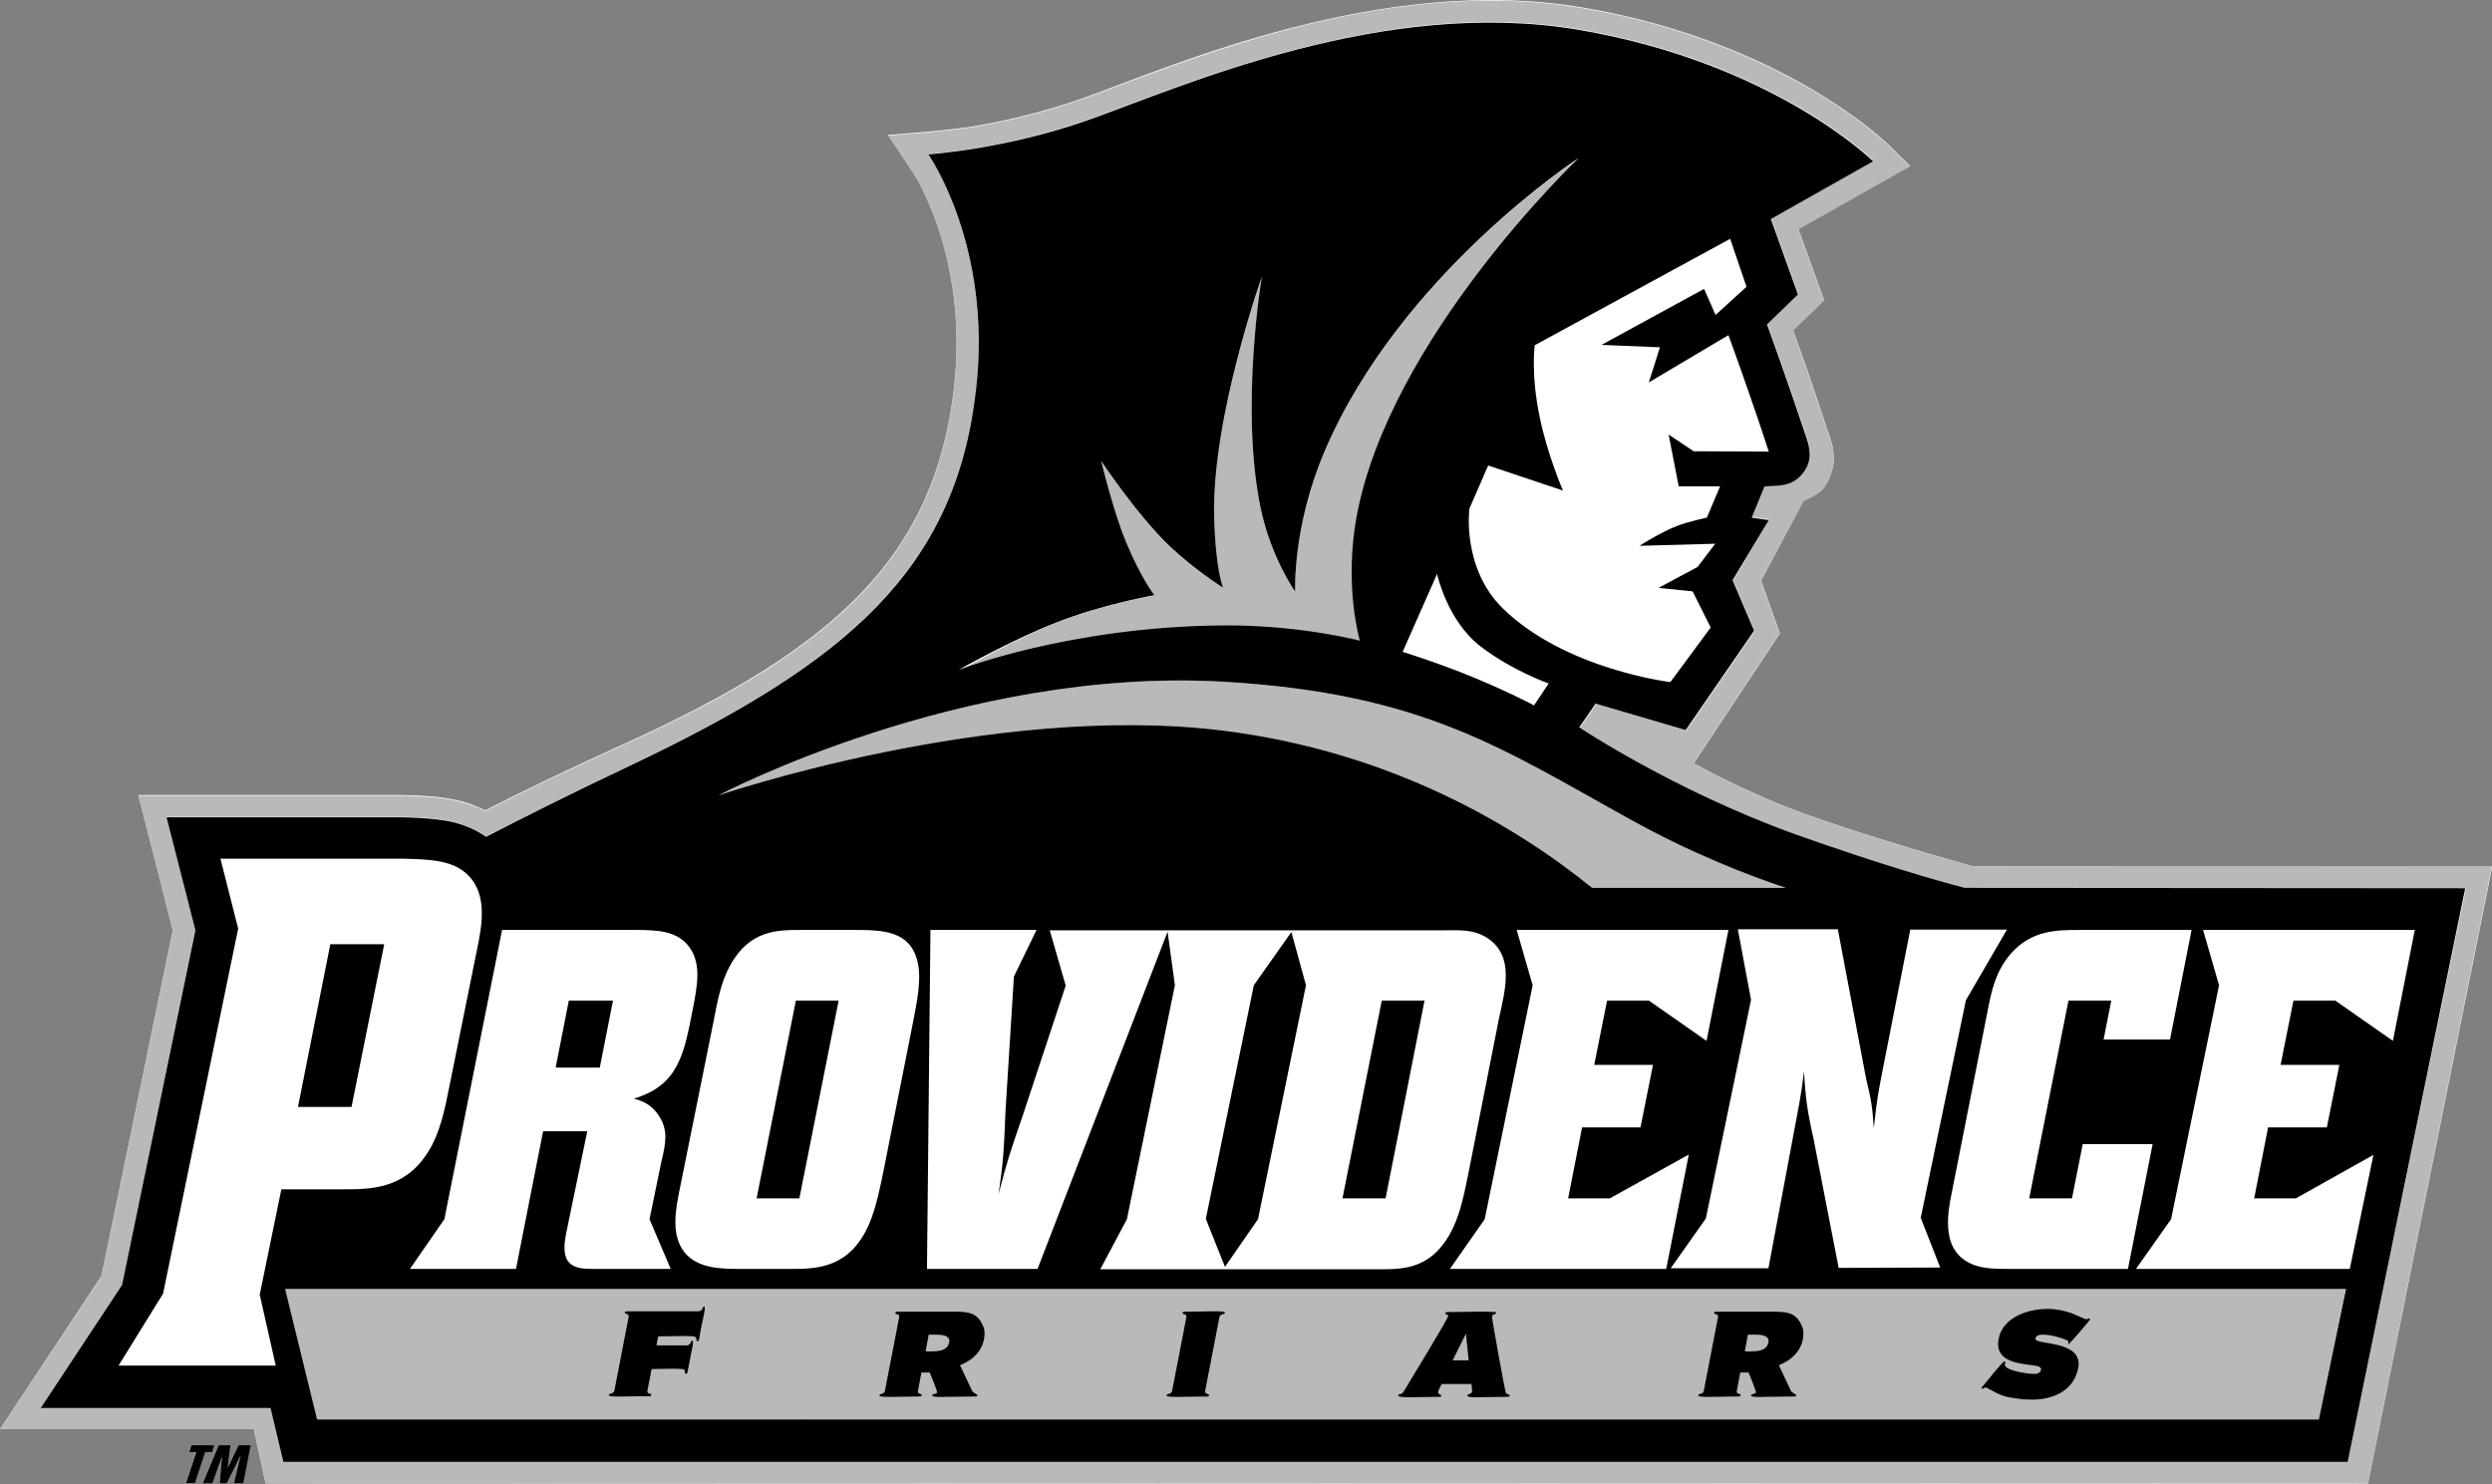 <?xml version="1.0" encoding="utf-8"?>
<!-- Generator: Adobe Illustrator 24.3.0, SVG Export Plug-In . SVG Version: 6.00 Build 0)  -->
<svg version="1.1" xmlns="http://www.w3.org/2000/svg" xmlns:xlink="http://www.w3.org/1999/xlink" x="0px" y="0px"
	 viewBox="0 0 716.7 426.9" style="enable-background:new 0 0 716.7 426.9;" xml:space="preserve">
<rect x="0" y="0" width="716.7" height="426.9" fill="#808080" stroke="none"/>
<style type="text/css">
	.st0{fill-rule:evenodd;clip-rule:evenodd;fill:#FFFFFF;}
	.st1{fill-rule:evenodd;clip-rule:evenodd;fill:#B9B9B9;}
	.st2{fill-rule:evenodd;clip-rule:evenodd;}
	.st3{display:none;}
</style>
<g id="Background">
</g>
<g id="Foreground">
	<g>
		<g>
			<path class="st0" d="M53.5,426.6l2.8-8.9h-2l0.6-2h6.6l-0.6,2h-2l-2.8,8.9H53.5z M70,426.7h-2.6l1.9-7.9h0l-1.3,2.7l-2.8,5.2h-2
				l0.4-5.3l0.3-2.4l0.1-0.2h0l-2.9,7.9h-2.8l4.6-11h3.4l-0.8,6.5h0l3.1-6.5h3.4L70,426.7z M681,426.9l-604.6-0.2L73,411.1l-73,0
				l29.2-44.1l20.5-99.4l-9.9-38.9l76.2,0c4.6,0.1,9.1,0.3,12.9,1c3.2,0.5,6.9,1.5,10.6,3.4c11.2-5.7,24.3-12,39.5-18.9
				c61.7-27.9,89.8-54.3,95.4-102.8c2.2-19.6-1-35.5-4.8-46.6c-1.9-5.5-3.9-9.7-5.4-12.6c-0.7-1.3-3.1-4.9-5.3-8.2
				c-1.2-1.8-2.5-3.7-3.5-5.2c5.4-0.4,18.4-1.4,24.8-2.5c8.3-1.4,19.6-3.9,31.4-8.1c13.6-4.9,34.9-13.8,59.9-20.2
				c25.2-6.5,54.7-10.8,83.9-5.8c57.7,9.9,87.3,39,87.9,39.6l6,5.9l-32.1,18.1l7.4,20.5l-8.9,8.6l0.3,0.9
				c4.6,12.7,9.4,27.4,9.4,27.4c0.4,1,0.8,2.1,1.1,3.3c0.4,1.2,0.7,2.4,0.8,3.7c0.3,2.6-0.1,5.6-2,8.9c-0.7,1.2-1.6,2.1-2.5,2.7
				c-0.4,0.3-1,0.6-1.8,1c-0.7,0.4-1.5,0.8-1.9,1l-0.4,0.2L506.5,167l5.4,15.2l-24.8,37.4l1.4,0.7c5.5,3,17.1,8.9,30.2,13.7
				c15.6,5.6,34.1,11.1,48.7,15.2l149.4,0L681,426.9z"/>
			<path class="st0" d="M442.8,120.1c2.2,10.8,6.7,21.2,6.7,21.2l-21.5-7.2l-5.4,12.4c0,0-2.3,17.1,9.7,28.8
				c18,17.5,48.1,21.1,48.1,21.1l11.6-15.7l-5.2-10.4l-9.8-1l11.2-6l5.1-6.7l-21.8,0.6c0,0,6.4-4,10.8-5.7c3.2-1.2,8.6-2.4,8.6-2.4
				l3.8-9h-11.9l-2.9-14.9l7.2,4.8l21.6,0.1c-4.9-15.5-11.6-33.5-11.6-33.5l-22.9,13.6l3.2-10.1l-16.8-0.7l29.5-16.1l3.3,7.5
				l8.9-8.1l-4.7-13.8l-56.2,30.8C441.4,99.5,440.2,107.5,442.8,120.1z"/>
			<path class="st0" d="M413.3,165l-9.9,22.4c0,0,10.4,3.2,20.5,7.4c10.4,4.3,17.3,8,17.3,8l4.2-6.3c0,0-10.5-3.7-19.5-10.7
				C416.2,178.5,413.3,165,413.3,165z"/>
			<path class="st0" d="M122.8,331.8c3.7-5.7,5.1-13,6.3-19l8-39.6c1.4-7.2,3.1-16.5-3.4-22.1c-4.4-3.7-10.7-3.8-18-4H63.4l5.1,20.1
				l-21.6,105l-12.8,20.7h45.2l-4.6-20.4l6.2-30.2h17.9C106.3,342.2,116.1,342.2,122.8,331.8z M95,271.6h15.5l-9.3,46.8H85.7
				L95,271.6z"/>
			<path class="st0" d="M117.8,365h30.5l7.8-39.6h12.7l-6.1,29.5c-1.8,9,2,10.1,7.6,10.1l22.5,0l-6.1-14.3l3.4-16.5
				c1.3-5.4,2.1-9-0.6-13.1c-2.1-3.3-4.6-4.3-7.3-5.1c13-3.8,14.5-13.1,17-26c1.3-6.4,2.5-12.7-1-17.5c-3.5-4.8-9.5-4.8-14.5-5
				l-39.4,0l-16.6,83.2L117.8,365z M163.6,287.8h12.7l-3.8,19.3h-12.7L163.6,287.8z"/>
			<path class="st0" d="M197,360.4c3.7,4.4,10.5,4.6,15.7,4.6h15c7.2,0,16.8-0.1,22.3-13c2-4.7,3.2-10.6,4.3-16.2l8-40.3
				c1.6-8,2.9-14.5,1.4-19.6c-2.3-8-9.6-8.4-17.5-8.4H230c-6.2,0-14.4,0-20,10.2c-2.7,4.8-3.6,10.5-4.7,16.2l-9.6,47.6
				C194.3,347.9,192.9,355.3,197,360.4z M228.9,287.8h12.3l-11.3,56.9h-12.3L228.9,287.8z"/>
			<path class="st0" d="M396.9,365c6.7,0,14.5-0.1,20-9.8c2.8-4.8,4.1-10.8,5.3-16.7l9-45.6c2-8.9,4.3-17.9-3.2-23.1
				c-4.1-2.8-8.1-2.3-12.5-2.3h-43.8l0,0h-36l0,0h-33.7l4.6,15.9l-12.5,37.8c-3.7,10.6-4.4,13-6.8,22.1c1.2-9.1,1.5-11.6,2-24.2
				l2.4-38.3l6.5-13.4h-30.5l-1,97.5h31.8l37.5-97.1l2.1,15.4l-13.8,67.3l-7.6,14.3h35.4l0,0H396.9z M397.4,287.8h12.3l-11.3,56.9
				h-12.3L397.4,287.8z M346.8,350.6l13.8-67.3l10.7-15.2l4.3,15.3l-13.8,67.3l-9.5,13.7L346.8,350.6z"/>
			<polygon class="st0" points="485.6,332.1 462.9,344.7 451,344.7 455,324.3 471.9,324.3 475.5,306.3 458.6,306.3 462.2,287.8 
				474.2,287.8 490.8,299.4 497.1,267.5 436.2,267.5 440.8,283.4 427,350.7 416.9,365 479.1,365 			"/>
			<path class="st0" d="M503.5,287.8l-13,62.9L480.4,365h28.1l8.9-47.5c0.6-3.7,0.9-5.2,1.3-9.1c0.5,6.5,0.5,9.3,2.8,19.5l7.2,37
				l29.2-0.1l-5.6-14.3l13-62.6l11.8-20.3h-27.8l-7.7,39.1c-1.5,7.6-1.9,9.7-2.8,18c-0.5-5.9-0.6-7.6-2.2-14.2l-8.1-42.8h-28.9
				L503.5,287.8z"/>
			<path class="st0" d="M561.4,342.8c-1.3,6.8-3.4,17.8,6.7,21.3c3.1,1,6.4,1,9.8,1H612l7.1-35.9H599l-3.1,15.6h-12.3l11.3-56.9
				h12.3L605,299h19.1l6.2-31.5h-32.5c-6.5,0-13.4,0.1-19.3,6.8c-4.5,5.1-5.7,11.1-6.9,16.9L561.4,342.8z"/>
			<polygon class="st0" points="671.6,287.8 688.2,299.4 694.5,267.5 633.6,267.5 638.2,283.4 624.4,350.7 614.3,365 675.9,365 
				682.6,332.2 660.3,344.7 648.3,344.7 652.4,324.3 669.3,324.3 672.8,306.3 655.9,306.3 659.6,287.8 			"/>
		</g>
		<g>
			<path class="st1" d="M567.3,249.2c-14.6-4.1-33-9.5-48.7-15.2c-13.1-4.7-24.7-10.7-30.2-13.7l-1.4-0.7l24.8-37.4l-5.4-15.2
				l12.3-22.8l0.4-0.2c0.5-0.3,1.2-0.6,1.9-1c0.7-0.4,1.4-0.7,1.8-1c1-0.7,1.8-1.5,2.5-2.7c1.9-3.3,2.2-6.3,2-8.9
				c-0.1-1.3-0.4-2.6-0.8-3.7c-0.4-1.2-0.8-2.3-1.1-3.3c0,0-4.9-14.6-9.4-27.4l-0.3-0.9l8.9-8.6l-7.4-20.5l32.1-18.1l-6-5.9
				c-0.6-0.6-30.2-29.7-87.9-39.6c-29.3-5-58.7-0.8-83.9,5.8c-25,6.5-46.4,15.4-59.9,20.2c-11.8,4.2-23.1,6.7-31.4,8.1
				c-6.4,1.1-19.3,2.1-24.8,2.5c1,1.4,2.3,3.4,3.5,5.2c2.2,3.3,4.6,6.9,5.3,8.2c1.5,2.9,3.5,7.2,5.4,12.6c3.8,11,7,27,4.8,46.6
				c-5.5,48.5-33.7,75-95.4,102.8c-15.2,6.9-28.3,13.2-39.5,18.9c-3.7-1.9-7.4-2.8-10.6-3.4c-3.8-0.7-8.4-0.8-12.9-1l-76.2,0
				l9.9,38.9l-20.5,99.4L0,411.1l73,0l3.4,15.5l604.6,0.2l35.7-177.7L567.3,249.2z M675.2,420.4l-593.7,0l-3.7-15.5l-66.1,0
				l23.4-35.4l21.1-102L47.9,235l68,0c4.2,0.1,8.4,0.2,11.9,0.9c3.7,0.6,8,1.9,12,4.7c11.4-5.9,25.2-12.7,41.9-20.7
				c61.6-29.3,93-55.9,99-107.9c4.7-41.4-13.7-67.7-13.7-67.7s22.2-1.4,46.7-10.2c26.9-9.6,84.6-35.3,140.6-25.7
				c56,9.6,84.5,37.8,84.5,37.8l-29.4,16.6l7.8,21.7l-8.9,8.6c4.9,13.5,11.1,31.9,11.1,31.9c1.3,3.7,1.9,6.8-0.2,10.1
				c-1.9,3-4.4,4.2-7.9,4.4l-3.7,0.2l-3.7,9l4.9,0.7L498.5,167l6.2,14.5l-19.7,28.6l-25.9-7.6l-4.7,6.8c0,0,27.1,18.2,62.2,30.8
				c23.7,8.6,41.3,13.5,48.7,15.4l143.9,0L675.2,420.4z"/>
			<path class="st1" d="M391.2,184.4c0,0-4.7-15.4-1-35.4c9.4-51.8,64-103.5,64-103.5S402.7,79,381,129.8c-9.4,22-8.5,40.5-8.5,40.5
				s-7-9.8-10-24.3c-5.9-29,0.4-66.3,0.4-66.3s-14.4,40.6-13.7,68.9c0.4,16,2.6,20.6,2.6,20.6s-8.1-5.1-15.2-11.8
				c-9.5-9-19.9-24.7-19.9-24.7s3.4,14.5,7.1,23.2c4.5,10.6,8.2,15.4,8.2,15.4s-14.9,2.6-28.3,7.9c-13.1,5.2-27.8,13.8-27.8,13.8
				s31.6-12.4,75.7-12.8C374,179.9,391.2,184.4,391.2,184.4z"/>
			<path class="st1" d="M351.2,210.1c49.1,6,85,27.9,106.6,45.3l55.7,0c-10.5-3.6-27.2-10-44.4-19.5
				c-36.8-20.4-59.5-36.4-117.2-39.8c-75.3-4.4-145.4,32.8-145.4,32.8S284.8,202,351.2,210.1z"/>
			<polygon class="st1" points="91.2,408.4 666.9,408.3 674.6,370.9 81.9,370.9 			"/>
		</g>
		<g>
			<g>
				<path class="st2" d="M565.1,255.4c-7.4-1.9-24.9-6.9-48.7-15.4c-35-12.6-62.2-30.8-62.2-30.8l4.7-6.8l25.9,7.6l19.7-28.6
					l-6.2-14.5l10.4-17.3l-4.9-0.7l3.7-9l3.7-0.2c3.5-0.2,6-1.5,7.9-4.4c2.1-3.3,1.5-6.4,0.2-10.1c0,0-6.2-18.5-11.1-31.9l8.9-8.6
					l-7.8-21.7l29.4-16.6c0,0-28.5-28.2-84.5-37.8c-56.1-9.6-113.7,16.1-140.6,25.7C289.2,43,267,44.4,267,44.4s18.5,26.3,13.7,67.7
					c-5.9,52-37.4,78.6-99,107.9c-16.7,7.9-30.5,14.8-41.9,20.7c-4-2.8-8.3-4.1-12-4.7c-3.6-0.6-7.7-0.8-11.9-0.9l-68,0l8.3,32.5
					l-21.1,102l-23.4,35.4l66.1,0l3.7,15.5l593.7,0l33.8-165L565.1,255.4z M597.8,267.5h32.5l-6.2,31.5H605l2.2-11.2h-12.3
					l-11.3,56.9h12.3l3.1-15.6h20.1L612,365h-34.1c-3.4,0-6.7,0-9.8-1c-10.1-3.5-8.1-14.5-6.7-21.3l10.2-51.7
					c1.1-5.8,2.3-11.7,6.9-16.9C584.4,267.6,591.4,267.5,597.8,267.5z M528.6,267.5l8.1,42.8c1.6,6.6,1.8,8.3,2.2,14.2
					c0.9-8.3,1.3-10.4,2.8-18l7.7-39.1h27.8l-11.8,20.3l-13,62.6l5.6,14.3l-29.2,0.1l-7.2-37c-2.3-10.2-2.3-13.1-2.8-19.5
					c-0.4,3.9-0.7,5.4-1.3,9.1l-8.9,47.5h-28.1l10.1-14.3l13-62.9l-3.8-20.3H528.6z M316.5,365l7.6-14.3l13.8-67.3l-2.1-15.4
					L298.4,365h-31.8l1-97.5h30.5l-6.5,13.4l-2.4,38.3c-0.5,12.6-0.7,15.1-2,24.2c2.4-9.1,3.1-11.5,6.8-22.1l12.5-37.8l-4.6-15.9
					h33.7l0,0h36l0,0h43.8c4.3,0,8.4-0.4,12.5,2.3c7.5,5.1,5.2,14.2,3.2,23.1l-9,45.6c-1.2,5.9-2.5,11.9-5.3,16.7
					c-5.6,9.7-13.3,9.8-20,9.8h-45l0,0H316.5z M427,350.7l13.8-67.3l-4.6-15.9h60.9l-6.3,31.9l-16.6-11.6h-12l-3.7,18.5h16.9
					l-3.6,18H455l-4,20.4h12l22.7-12.6l-6.5,32.9h-62.2L427,350.7z M497.6,68.7l4.7,13.8l-8.9,8.1l-3.3-7.5l-29.5,16.1l16.8,0.7
					l-3.2,10.1l22.9-13.6c0,0,6.6,18,11.6,33.5l-21.6-0.1l-7.2-4.8l2.9,14.9h11.9l-3.8,9c0,0-5.3,1.1-8.6,2.4
					c-4.5,1.7-10.8,5.7-10.8,5.7l21.8-0.6l-5.1,6.7l-11.2,6l9.8,1l5.2,10.4l-11.6,15.7c0,0-30.1-3.6-48.1-21.1
					c-12-11.7-9.7-28.8-9.7-28.8l5.4-12.4l21.5,7.2c0,0-4.5-10.4-6.7-21.2c-2.6-12.6-1.4-20.6-1.4-20.6L497.6,68.7z M445.4,196.6
					l-4.2,6.3c0,0-6.9-3.7-17.3-8c-10.1-4.2-20.5-7.4-20.5-7.4l9.9-22.4c0,0,2.9,13.5,12.6,20.9
					C434.9,192.9,445.4,196.6,445.4,196.6z M303.7,179.1c13.4-5.3,28.3-7.9,28.3-7.9s-3.8-4.8-8.2-15.4c-3.6-8.6-7.1-23.2-7.1-23.2
					s10.4,15.7,19.9,24.7c7.1,6.7,15.2,11.8,15.2,11.8s-2.2-4.6-2.6-20.6c-0.7-28.3,13.7-68.9,13.7-68.9s-6.3,37.3-0.4,66.3
					c3,14.5,10,24.3,10,24.3s-0.9-18.5,8.5-40.5c21.7-50.8,73.1-84.3,73.1-84.3s-54.6,51.8-64,103.5c-3.6,20,1,35.4,1,35.4
					s-17.2-4.6-39.7-4.4c-44.1,0.4-75.7,12.8-75.7,12.8S290.6,184.2,303.7,179.1z M352,196.1c57.7,3.4,80.4,19.5,117.2,39.8
					c17.3,9.6,33.9,16,44.4,19.5l-55.7,0c-21.6-17.5-57.6-39.3-106.6-45.3c-66.4-8.1-144.7,18.7-144.7,18.7S276.7,191.7,352,196.1z
					 M210,277.7c5.5-10.2,13.8-10.2,20-10.2h16.2c7.9,0,15.2,0.4,17.5,8.4c1.5,5.1,0.2,11.6-1.4,19.6l-8,40.3
					c-1.1,5.5-2.3,11.5-4.3,16.2c-5.5,12.8-15.1,13-22.3,13h-15c-5.2,0-11.9-0.1-15.7-4.6c-4.2-5.1-2.7-12.6-1.4-18.9l9.6-47.6
					C206.3,288.2,207.3,282.5,210,277.7z M144.4,267.5l39.4,0c5,0.1,11,0.1,14.5,5c3.5,4.8,2.2,11.2,1,17.5c-2.5,12.8-4,22.2-17,26
					c2.8,0.8,5.2,1.8,7.3,5.1c2.6,4.1,1.9,7.7,0.6,13.1l-3.4,16.5l6.1,14.3l-22.5,0c-5.6,0-9.4-1.1-7.6-10.1l6.1-29.5h-12.7
					l-7.8,39.6h-30.5l9.9-14.3L144.4,267.5z M80.9,342.2l-6.2,30.2l4.6,20.4H34.1l12.8-20.7l21.6-105l-5.1-20.1h52.4
					c7.2,0.2,13.6,0.3,18,4c6.6,5.5,4.9,14.9,3.4,22.1l-8,39.6c-1.2,6-2.6,13.4-6.3,19c-6.7,10.4-16.5,10.4-24.1,10.4H80.9z
					 M666.9,408.3l-575.7,0l-9.2-37.5l592.7,0L666.9,408.3z M672.8,306.3l-3.6,18h-16.9l-4,20.4h12l22.3-12.5l-6.8,32.8l-61.5,0
					l10.1-14.3l13.8-67.3l-4.6-15.9h60.9l-6.3,31.9l-16.6-11.6h-12l-3.7,18.5H672.8z"/>
				<polygon class="st2" points="61,417.7 61.6,415.7 55,415.7 54.4,417.7 56.4,417.7 53.5,426.6 56.1,426.6 59,417.7 				"/>
				<polygon class="st2" points="65.5,422.2 65.5,422.2 66.3,415.7 62.9,415.7 58.3,426.7 61.1,426.7 64,418.7 64,418.7 63.9,419 
					63.6,421.4 63.2,426.7 65.2,426.7 67.9,421.5 69.2,418.7 69.2,418.7 67.3,426.7 70,426.7 72.1,415.7 68.6,415.7 				"/>
			</g>
			<polygon class="st2" points="176.3,287.8 163.6,287.8 159.8,307.1 172.5,307.1 			"/>
			<polygon class="st2" points="409.7,287.8 397.4,287.8 386.1,344.7 398.5,344.7 			"/>
			<polygon class="st2" points="375.6,283.4 371.4,268.1 360.6,283.4 346.8,350.6 352.3,364.4 361.8,350.7 			"/>
			<polygon class="st2" points="110.5,271.6 95,271.6 85.7,318.4 101.1,318.4 			"/>
			<polygon class="st2" points="241.2,287.8 228.9,287.8 217.6,344.7 229.9,344.7 			"/>
		</g>
	</g>
	<path d="M198.9,388.6c-0.3,1.7-0.7,3.5-1,5.2c-0.1,0.3-0.1,1.4-0.6,1.4c-0.7,0,0.2-1.3-1.1-1.4c-1-0.1-2-0.1-3-0.1
		c-2,0-3.9,0.1-5.8,0.1l-1.2,6.2c-0.2,1.2,1.2,0.6,1.1,1.3c-0.1,0.5-1,0.3-1.2,0.3c-2.4,0-4.8,0.1-7.1,0.1c-0.6,0-4,0.1-3.9-0.4
		c0.1-0.7,1.4-0.2,1.6-1.3l4.1-21.2c0.2-1.2-1.2-0.6-1.1-1.3c0.1-0.4,1-0.3,1.2-0.3h19.9c1.4,0,1.2-1.4,1.7-1.4c0.5,0-0.1,2.5-0.2,3
		c-0.4,1.9-0.8,3.7-1.1,5.6c0,0.2-0.1,1.4-0.6,1.4c-0.7,0,0.2-1.2-1.1-1.4c-1.1-0.1-2.3-0.1-3.4-0.1c-2.3,0-4.5,0.1-6.8,0.1
		l-0.5,2.6h8.6c1.4,0,1.2-1.4,1.7-1.4C199.6,385.8,199,388.1,198.9,388.6z"/>
	<path d="M266.2,388.7l0.9-4.8h2c1.5,0,4.3,0.1,3.9,2.2c-0.5,2.4-3,2.6-4.8,2.6C267.6,388.8,266.9,388.7,266.2,388.7z M281.1,401.4
		c0.1-0.3-1.3-0.8-1.5-1.3l-3.5-7.4c3.5-1.4,6.2-3.8,6.9-7.5c0.2-1.2,0.3-2.5-0.2-3.6c-1.7-4.2-4.4-4.3-8.8-4.3h-15.8
		c-0.2,0-0.7,0-0.7,0.3c-0.1,0.7,1.3,0.1,1.1,1.3l-4.1,21.2c-0.2,1.1-1.5,0.6-1.6,1.3c-0.1,0.5,3.3,0.4,3.9,0.4
		c2.4,0,4.8-0.1,7.1-0.1c0.2,0,1.1,0.1,1.2-0.3c0.1-0.7-1.3-0.2-1.1-1.3l1-5.3h2.4c0.3,0.7,2.2,5.4,2.1,5.7
		c-0.1,0.6-1.3,0.3-1.4,0.9c-0.1,0.6,3.4,0.4,4,0.4c2.5,0,5.1-0.1,7.7-0.1C280.1,401.7,281,401.8,281.1,401.4z"/>
	<path d="M341.3,377.3c2.4,0,4.8-0.1,7.1-0.1c0.6,0,4-0.1,3.9,0.4c-0.1,0.6-1.4,0.2-1.6,1.3l-4.1,21.2c-0.2,1.1,1.2,0.6,1.1,1.3
		c-0.1,0.5-1,0.3-1.2,0.3c-2.4,0-4.8,0.1-7.1,0.1c-0.6,0-4,0.1-3.9-0.4c0.1-0.7,1.4-0.2,1.6-1.3l4.1-21.2c0.2-1.2-1.2-0.6-1.1-1.3
		C340.2,377.2,341.1,377.3,341.3,377.3z"/>
	<path d="M422.4,391.3h-4.6l3.8-7.7L422.4,391.3z M430.3,377.6c0-0.2-0.3-0.2-0.5-0.2c-1.4-0.1-2.9-0.1-4.3-0.1
		c-2.9,0-5.8,0.1-8.7,0.1c-0.2,0-1-0.1-1.1,0.3c-0.1,0.6,0.9,0.3,0.8,0.8c-0.2,1.2-10.9,18.5-12.5,21.3c-0.3,0.4-0.5,0.9-0.9,1.1
		c-0.3,0.1-0.9,0.1-1,0.5c-0.1,0.6,3.5,0.5,4.2,0.5c2.4,0,4.9-0.1,7.3-0.1c0.3,0,0.8,0.1,0.9-0.3c0.1-0.5-1.1-0.3-0.9-1.2
		c0.1-0.5,0.8-1.6,1-2.2h8.6c0,0.5,0.2,1.7,0.2,2.1c-0.2,0.9-1.3,0.7-1.4,1.2c-0.1,0.7,3.2,0.5,3.8,0.5c2.5,0,5-0.1,7.4-0.1
		c0.2,0,0.9,0.1,1-0.3c0.1-0.5-1-0.4-1.1-0.8c-0.4-1.1-4.1-21.7-4-22C429.2,377.9,430.2,378.2,430.3,377.6z"/>
	<path d="M501.8,388.7l0.9-4.8h2c1.5,0,4.3,0.1,3.9,2.2c-0.5,2.4-3,2.6-4.8,2.6C503.2,388.8,502.4,388.7,501.8,388.7z M516.6,401.4
		c0.1-0.3-1.3-0.8-1.5-1.3l-3.5-7.4c3.5-1.4,6.2-3.8,6.9-7.5c0.2-1.2,0.3-2.5-0.2-3.6c-1.7-4.2-4.4-4.3-8.8-4.3h-15.8
		c-0.2,0-0.7,0-0.7,0.3c-0.1,0.7,1.3,0.1,1.1,1.3l-4.1,21.2c-0.2,1.1-1.5,0.6-1.6,1.3c-0.1,0.5,3.3,0.4,3.9,0.4
		c2.4,0,4.8-0.1,7.1-0.1c0.2,0,1.1,0.1,1.2-0.3c0.1-0.7-1.3-0.2-1.1-1.3l1-5.3h2.4c0.3,0.7,2.2,5.4,2.1,5.7
		c-0.1,0.6-1.3,0.3-1.4,0.9c-0.1,0.6,3.4,0.4,4,0.4c2.5,0,5.1-0.1,7.7-0.1C515.6,401.7,516.6,401.8,516.6,401.4z"/>
	<path d="M594.9,385.9l-0.1-0.2c-1.7-0.9-5.1-1.8-7.3-1.8c-0.7,0-1.9,0.1-2.1,1.1c-0.2,0.8,2.3,1.1,2.9,1.2
		c4.1,0.7,10.5,1.7,9.4,7.3c-1.3,6.8-7.6,9.1-13.3,9.1c-2.3,0-4.5-0.3-6.7-0.7c-2.6-0.5-4.3-1.7-6.5-2.8l-0.2,0
		c-0.2,0-0.5,0.3-0.9,0.4l-0.2-0.2c0-0.2,0.2-0.4,0.3-0.5c0.8-0.9,5.7-7.2,6.3-7.2l0.3,0.2c-0.1,0.2-0.2,0.4-0.2,0.6
		c-0.4,1.8,6.6,2.8,8.2,2.8c0.8,0,2-0.1,2.2-1.2c0.2-1.1-1.9-1.2-2.6-1.3c-4.6-0.6-10.8-1.3-9.6-7.6c1.3-6.5,8.9-8.6,14.1-8.6
		c2.4,0,4.7,0.5,6.8,1.2c0.8,0.3,4,1.8,4.4,1.8c0.2,0,0.4-0.3,0.8-0.3l0.2,0.3c-0.2,0.5-5.3,6.4-6.1,7.1
		C594.7,386.6,594.8,386.1,594.9,385.9z"/>
</g>
<g id="Guides" class="st3">
</g>
</svg>
